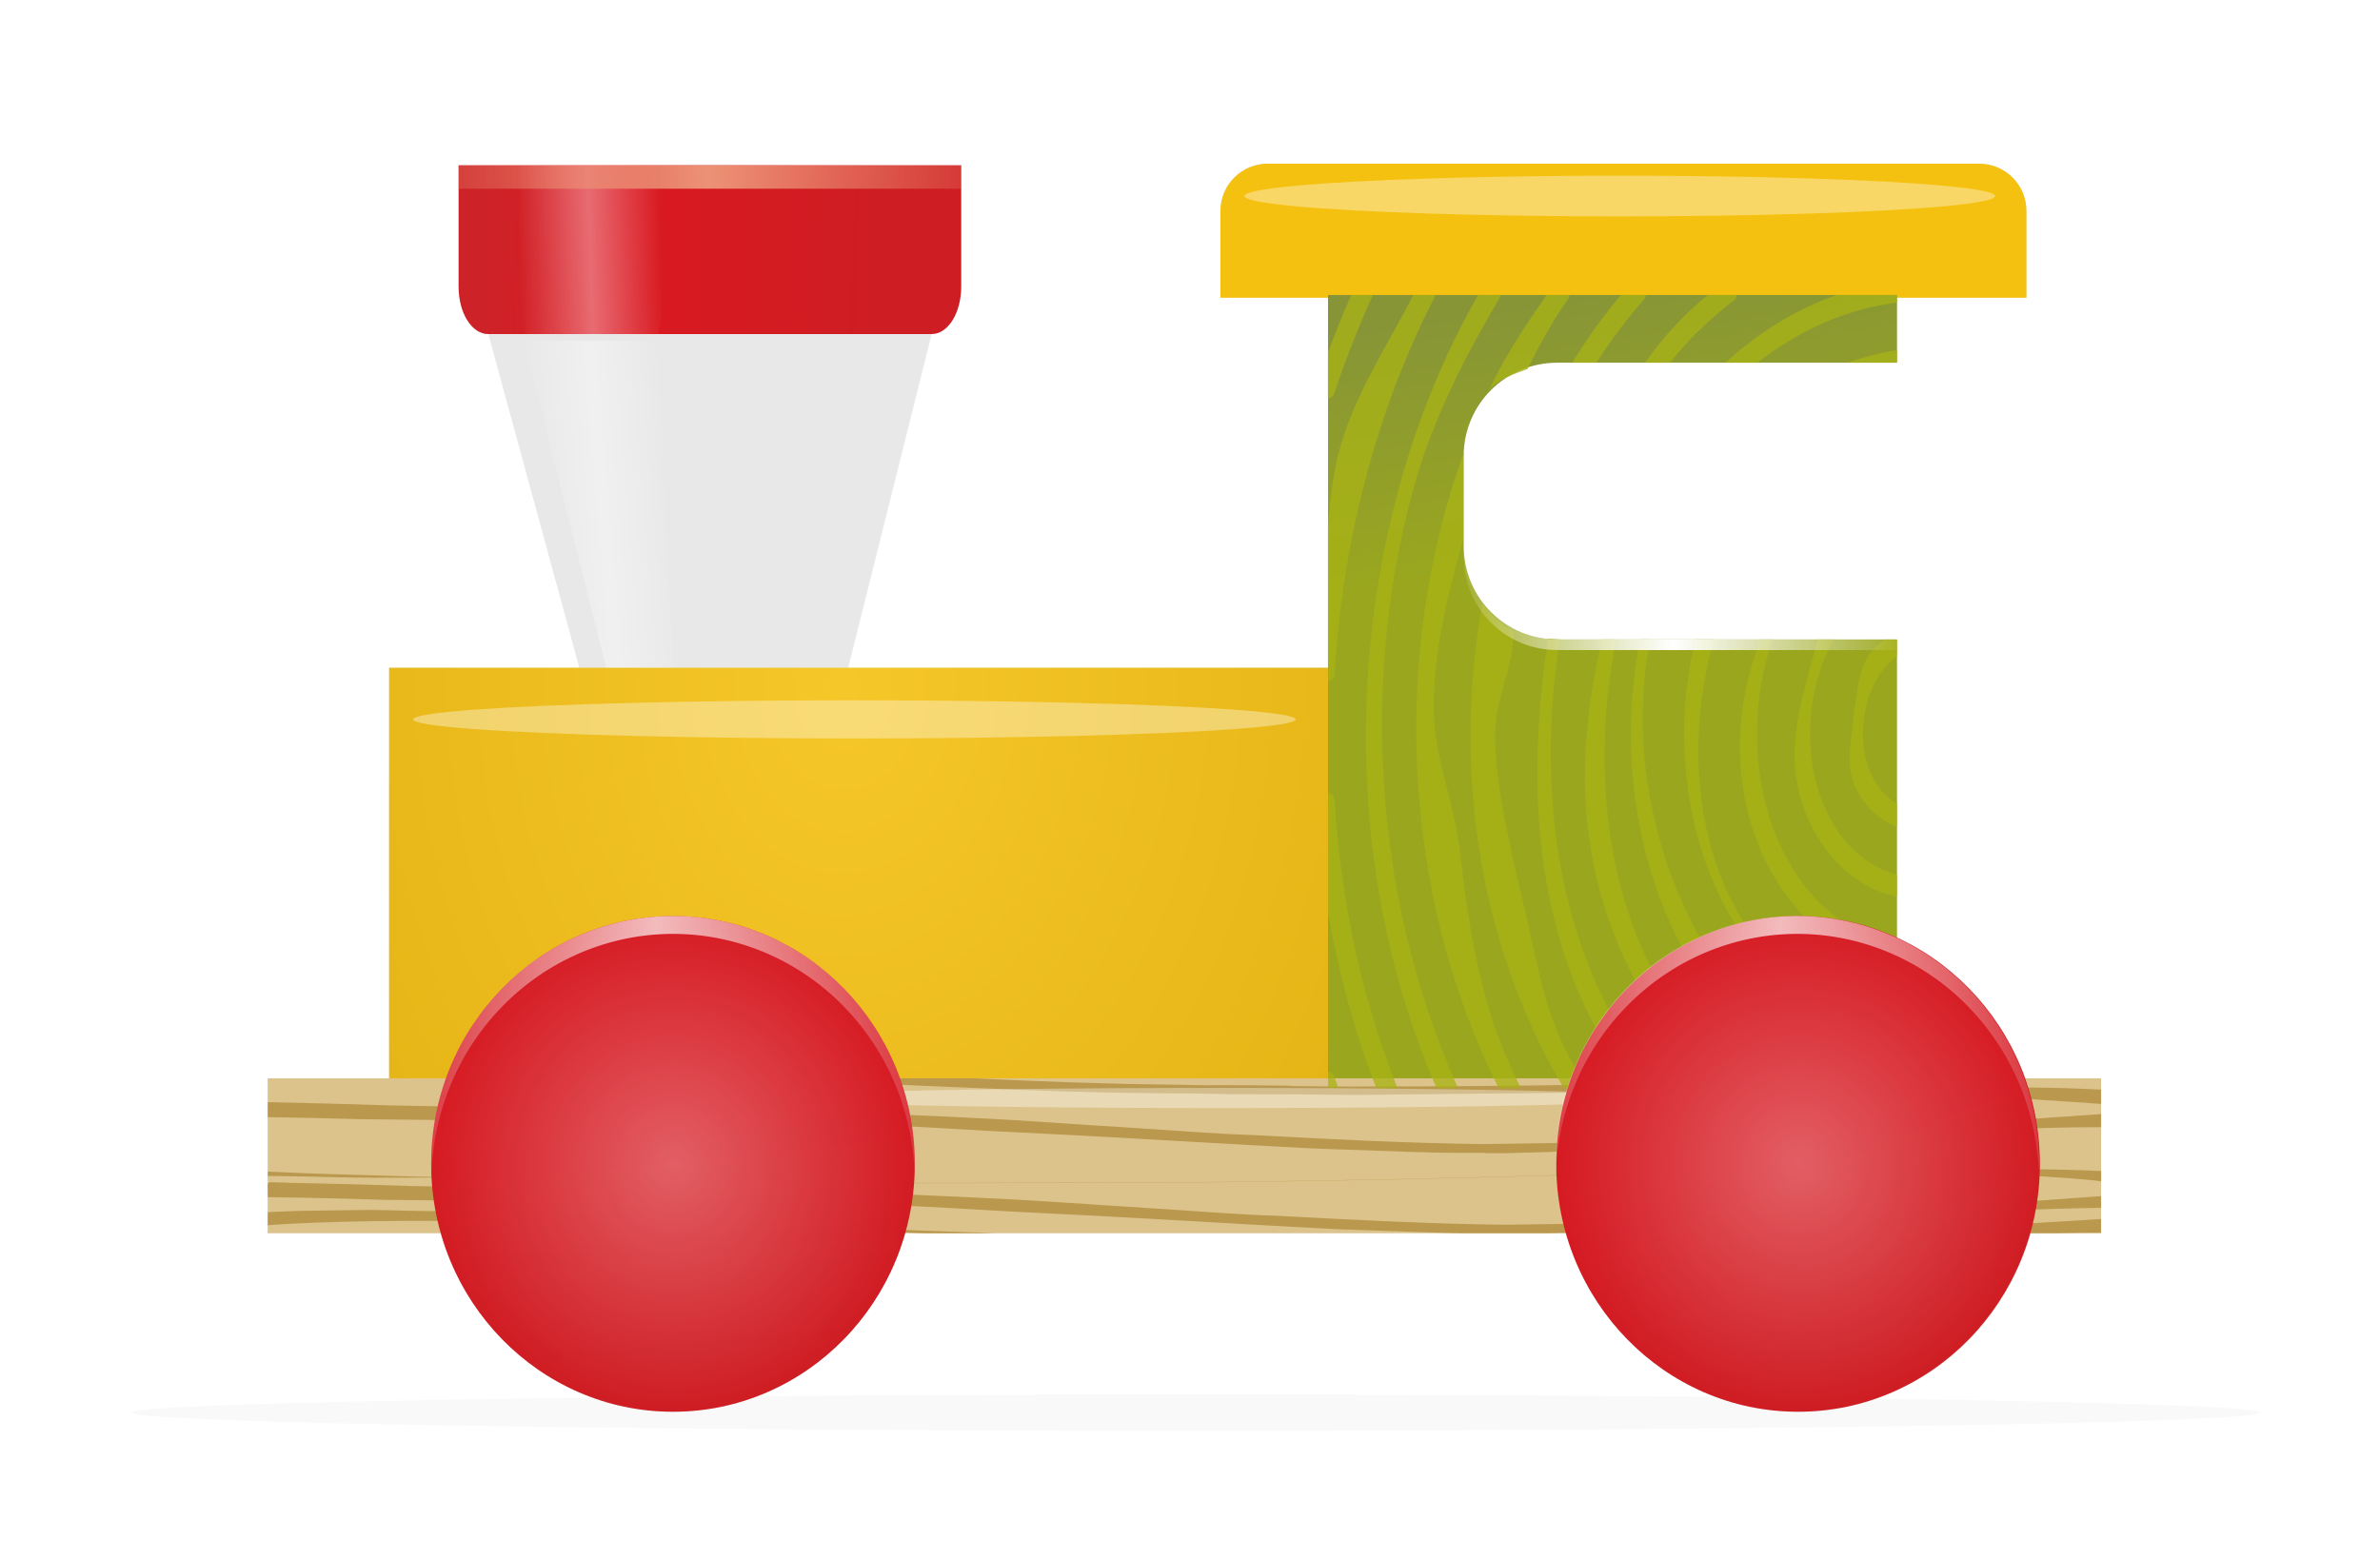 <?xml version="1.0" encoding="UTF-8"?>
<svg width="70.538mm" height="46.225mm" version="1.1" viewBox="0 0 70.538 46.225" xmlns="http://www.w3.org/2000/svg" xmlns:xlink="http://www.w3.org/1999/xlink">
<defs>
<filter id="t" x="-.012" y="-.716" width="1.024" height="2.432" color-interpolation-filters="sRGB">
<feGaussianBlur stdDeviation="1.211"/>
</filter>
<filter id="s" x="-.03" y="-.044" width="1.06" height="1.089" color-interpolation-filters="sRGB">
<feGaussianBlur stdDeviation="2.585"/>
</filter>
<linearGradient id="e" x1="-848.15" x2="-814.43" y1="1018.9" y2="1020" gradientTransform="matrix(1.31 0 0 1.31 1678.5 -813.73)" gradientUnits="userSpaceOnUse" xlink:href="#r"/>
<linearGradient id="r">
<stop stop-color="#cd2328" offset="0"/>
<stop stop-color="#db1821" offset=".283"/>
<stop stop-color="#ce1d23" offset="1"/>
</linearGradient>
<linearGradient id="p" x1="-838.05" x2="-832.07" y1="1024.9" y2="1024.4" gradientTransform="translate(1706 -686.12)" gradientUnits="userSpaceOnUse" xlink:href="#a" spreadMethod="reflect"/>
<linearGradient id="a">
<stop stop-color="#fff" offset="0"/>
<stop stop-color="#fff" stop-opacity="0" offset="1"/>
</linearGradient>
<filter id="u" x="-.039" y="-.017" width="1.077" height="1.035" color-interpolation-filters="sRGB">
<feGaussianBlur stdDeviation="0.207"/>
</filter>
<radialGradient id="h" cx="-817.07" cy="1019.7" r="40.211" gradientTransform="matrix(2.736 .074 -.098 3.598 2943.2 -3059.4)" gradientUnits="userSpaceOnUse">
<stop stop-color="#f6c729" offset="0"/>
<stop stop-color="#d9a809" offset="1"/>
</radialGradient>
<linearGradient id="q" x1="-755.69" x2="-759.16" y1="1029.4" y2="1007.5" gradientTransform="matrix(1.31 0 0 1.31 1678.8 -813.73)" gradientUnits="userSpaceOnUse">
<stop stop-color="#9aa71e" offset="0"/>
<stop stop-color="#879537" offset="1"/>
</linearGradient>
<linearGradient id="o" x1="-839.11" x2="-832.97" y1="1003.2" y2="1003" gradientTransform="translate(1706 -686.12)" gradientUnits="userSpaceOnUse" xlink:href="#a" spreadMethod="reflect"/>
<filter id="v" x="-.078" y="-.067" width="1.156" height="1.133" color-interpolation-filters="sRGB">
<feGaussianBlur stdDeviation="0.401"/>
</filter>
<filter id="b" x="-.031" y="-.723" width="1.063" height="2.447" color-interpolation-filters="sRGB">
<feGaussianBlur stdDeviation="0.983"/>
</filter>
<linearGradient id="n" x1="-746.61" x2="-726.46" y1="1033.2" y2="1033.2" gradientTransform="matrix(1.31 0 0 1.31 1678.5 -813.73)" gradientUnits="userSpaceOnUse" xlink:href="#a" spreadMethod="reflect"/>
<linearGradient id="l" x1="876.02" x2="878.3" y1="390.67" y2="414.46" gradientTransform="matrix(1.31 0 0 1.31 -556.29 85.059)" gradientUnits="userSpaceOnUse" xlink:href="#d"/>
<linearGradient id="d">
<stop stop-color="#d61a22" offset="0"/>
<stop stop-color="#ce1d23" offset="1"/>
</linearGradient>
<linearGradient id="m" x1="-829" x2="-800.25" y1="996.42" y2="996.67" gradientTransform="matrix(1.31 0 0 1.31 1678.5 -813.73)" gradientUnits="userSpaceOnUse" spreadMethod="reflect">
<stop stop-color="#ec9276" offset="0"/>
<stop stop-color="#ec9276" stop-opacity="0" offset="1"/>
</linearGradient>
<linearGradient id="k" x1="966.36" x2="974.06" y1="393.77" y2="413.36" gradientTransform="matrix(1.31 0 0 1.31 -556.29 85.059)" gradientUnits="userSpaceOnUse" xlink:href="#d"/>
<linearGradient id="j" x1="613.97" x2="647.9" y1="626.98" y2="625.15" gradientTransform="translate(-26.771 -41.902)" gradientUnits="userSpaceOnUse" xlink:href="#c" spreadMethod="reflect"/>
<linearGradient id="c">
<stop stop-color="#fff" stop-opacity=".7" offset="0"/>
<stop stop-color="#fff" stop-opacity="0" offset="1"/>
</linearGradient>
<linearGradient id="i" x1="613.97" x2="647.9" y1="626.98" y2="625.15" gradientTransform="translate(98.963 -41.902)" gradientUnits="userSpaceOnUse" xlink:href="#c" spreadMethod="reflect"/>
<radialGradient id="g" cx="615.35" cy="644.38" r="27.046" gradientTransform="matrix(1 0 0 1.025 -26.771 -58.147)" gradientUnits="userSpaceOnUse" xlink:href="#a"/>
<radialGradient id="f" cx="615.35" cy="644.38" r="27.046" gradientTransform="matrix(1 0 0 1.025 99.153 -58.147)" gradientUnits="userSpaceOnUse" xlink:href="#a"/>
</defs>
<g transform="translate(-20.212 -125.67)">
<g transform="matrix(.265 0 0 .265 -60.235 -5.037)">
<ellipse cx="437.35" cy="651.26" rx="119.06" ry="2.03" fill="#1a1a1a" filter="url(#t)" opacity=".15"/>
<g transform="translate(-209.74 20.954)">
<path d="m655.11 490.59c-2.938 0-5.305 2.365-5.305 5.303v9.691h12.037v41.393h-53.664l9.332-37.326h2e-3c1.832 0 3.305-2.363 3.305-5.301v-13.582h-56.209v13.582c0 2.938 1.477 5.301 3.309 5.301h0.01l10.18 37.326h-21.275v45.938h-13.564v17.322h19.367a27.046 27.728 0 0 0 25.951 19.977 27.046 27.728 0 0 0 25.951-19.977h73.93a27.046 27.728 0 0 0 25.951 19.977 27.046 27.728 0 0 0 0.053-2e-3 27.046 27.728 0 0 0 0.039 2e-3 27.046 27.728 0 0 0 25.949-19.977h7.848v-0.055h2e-3v-1.527h-2e-3v-1.256h2e-3v-1.303h-2e-3v-1.648h2e-3v-1.166h-2e-3v-4.904h2e-3v-1.467h-2e-3v-1.137h2e-3v-1.6h-2e-3v-1.26h-8.434a27.046 27.728 0 0 0-14.398-15.756v-33.344h-37.705c4.1e-4 -3e-3 2e-3 -5e-3 2e-3 -8e-3 -0.439-0.013-0.869-0.044-1.293-0.102-3e-3 0.019-5e-3 0.039-8e-3 0.059-3.554-0.336-6.582-2.433-8.199-5.416-0.161-0.297-0.307-0.601-0.439-0.914-0.132-0.313-0.25-0.635-0.352-0.963-0.101-0.327-0.186-0.661-0.256-1.002v-2e-3c-0.069-0.34-0.123-0.687-0.158-1.039v-2e-3c-0.035-0.352-0.055-0.711-0.055-1.072v-10.041c0-3.756 1.967-7.027 4.924-8.871 0.71-0.33 1.471-0.595 2.232-0.887 0.033-0.068 0.068-0.133 0.102-0.201 1.01-0.323 2.086-0.5 3.205-0.5h38v-2e-3h2e-3v-1.393h-2e-3v-5.875h14.479v-9.691c0-2.938-2.363-5.303-5.301-5.303z" filter="url(#s)" opacity=".3"/>
<path d="m567.91 509.65c-1.832 0-3.307-2.363-3.307-5.301v-13.58h56.209v13.58c0 2.938-1.474 5.301-3.305 5.301z" fill="url(#e)"/>
<path d="m567.79 509.15 10.605 38.887 29.342 0.707 9.899-39.594z" fill="url(#e)"/>
<path transform="matrix(1.31 0 0 1.31 -556.29 85.059)" d="m861.19 324.65 11.368 0.072 1.491 28.461h-5.662z" fill="url(#p)" filter="url(#u)" opacity=".6"/>
<rect x="556.83" y="546.98" width="105.35" height="47.371" ry="0" fill="url(#h)"/>
<path d="m655.11 490.59c-2.938 0-5.304 2.363-5.304 5.301v9.692h90.146v-9.692c0-2.938-2.363-5.301-5.301-5.301z" fill="#f5c110"/>
<path d="m661.84 505.28v88.731h63.632v-50.195h-38.001c-5.795 0-10.462-4.667-10.462-10.462v-10.042c0-5.795 4.667-10.459 10.462-10.459h38.001v-7.573z" fill="url(#q)"/>
<g transform="translate(47.918 -174.65)">
<rect x="495.34" y="767.56" width="205.04" height="17.322" ry="0" fill="#dcc38b"/>
<path d="m554.06 767.56c4.92 0.344 9.842 0.664 14.781 0.84 8.601 0.366 17.211 0.772 25.83 0.824 5.905 0.053 2.946-9.7e-4 8.863 0.115 1.175 0 7.686 1e-3 8.777 0.033 1.528 0 3.056 0.049 4.584 0.049 1.499-3.1e-4 2.994-0.033 4.492-0.049 9.47-0.091 18.945-0.18 28.412-0.357 1.58 0 3.159-0.037 4.738-0.031 6.546 0.035 13.085 0.286 19.631 0.35 4.058 0.057 8.121 0.073 12.176 0.221 4.261 0.154 3.605 0.165 7.656 0.438 1.003 0.069 2.003 0.134 3.006 0.193 1.126 0.081 2.252 0.158 3.379 0.234v-1.6c-0.199-6e-3 -0.399-0.014-0.598-0.019-1.042-0.044-2.081-0.106-3.125-0.135-2.755-0.072-5.512-0.084-8.268-0.141-3.99-0.082-7.974-0.195-11.961-0.326-5.107-0.145-10.221-0.24-15.332-0.209-3.202 0.032-6.403 0.107-9.604 0.16-9.437 0.151-18.873 0.288-28.312 0.316-1.464-2e-3 -2.93-2e-3 -4.394 0-1.563 9.3e-4 -3.125 0.032-4.688 0-8.815-0.047-7e-5 -0.066-8.557-0.123-10.408-0.072 1.041 0.107-8.953-0.072-7.435-0.079-14.857-0.349-22.273-0.711zm-58.715 2.664v1.676c3.514 0.059 7.028 0.125 10.539 0.232 5.097 0.06 10.195 0.126 15.293 0.066 5.744 0 11.487-0.053 17.23 0 6.525 0 13.052 0.195 19.568 0.418 1.998 0.057 5.166 0.138 7.143 0.227 4.751 0.217 9.493 0.553 14.244 0.77 8.142 0.38 16.268 0.881 24.402 1.332 2.803 0.145 5.602 0.326 8.406 0.455 1.395 0.063 2.796 0.098 4.193 0.148 4.335 0.151 8.669 0.354 13.012 0.35 0.725 2e-3 1.454 0 2.18 0l2e-3 0.031c0.726 0 1.448 2e-3 2.174 0 1.41-0.032 2.82-0.066 4.229-0.109 6.405-0.195 12.803-0.493 19.188-0.908 1.797-0.091 3.596-0.186 5.393-0.277 1.783-0.11 3.563-0.236 5.348-0.332 6.741-0.369 13.494-0.593 20.23-1.008 4.084-0.117 8.178-0.289 12.268-0.271v-1.467c-3.455 0.251-6.914 0.471-10.369 0.725-5.093 0.334-10.181 0.708-15.277 1.022-5.414 0.333-10.839 0.569-16.256 0.885-9.051 0.475-18.126 0.606-27.197 0.73-8.509-0.101-17.001-0.543-25.482-1.002-4.23-0.123-8.43-0.481-12.643-0.75-3.815-0.242-7.626-0.48-11.439-0.742-7.082-0.481-14.194-0.742-21.295-1.051-3.26-0.091-6.517-0.287-9.777-0.369-3.188-0.079-6.374-0.102-9.562-0.174-5.683-0.044-11.368-0.076-17.051-0.092-5.04 0-10.077-0.036-15.113-0.152-4.526-0.147-9.049-0.273-13.578-0.361zm184.98 7.375c-1.792 0.032-3.584 0.076-5.375 0.117-7.255 0.167-14.511 0.184-21.766 0.352-18.311 0.426 5.801-0.042-12.855 0.301-12.381 0.355-24.77 0.633-37.16 0.775-11.76 0.104-23.519 0.117-35.279 0.123-5.754-2e-3 -11.502-0.039-17.254-0.168-1.76-0.041-3.524-0.113-5.285-0.141-3.944-0.063-7.885-0.057-11.83-0.098-5.935-0.141-11.877-0.11-17.812-0.221-5.071-0.094-10.146-0.286-15.215-0.424-1.716-0.06-3.43-0.149-5.144-0.223v0.486c1.493 0.033 2.985 0.048 4.479 0.068 1.677 0.038 3.356 0.093 5.033 0.115 3.586 0.044 7.171 0 10.758 0 5.937 0.038 11.876 0.154 17.812 0.232 3.844 0.079 7.688 0.187 11.533 0.24 1.831 0.032 3.664 0.031 5.496 0.031 5.781 0.047 11.561 0.205 17.344 0.123 11.76 0 23.524-6.7e-4 35.283-0.117 12.39-0.142 24.771-0.418 37.152-0.773 11.389-0.211 22.786-0.334 34.178-0.424 8.43 0.123 16.888 0.195 25.254 1.014 0.231 0.034 0.483 0.071 0.719 0.104v-1.166c-5.117-0.226-10.242-0.235-15.367-0.277-1.566 0-3.131-0.058-4.697-0.045zm-184.74 1.584-0.24 0.121v1.549c4.344 0.049 8.687 0.166 13.027 0.299 5.098 0.06 10.197 0.128 15.295 0.068 5.744 0 11.485-0.053 17.229 0 6.525 2e-3 13.046 0.189 19.562 0.412 1.998 0.057 5.175 0.138 7.152 0.227 4.751 0.217 9.489 0.557 14.24 0.773 8.142 0.379 16.269 0.883 24.404 1.334 2.803 0.145 5.604 0.326 8.408 0.455 1.395 0.063 2.797 0.101 4.193 0.148 3.252 0.113 6.5 0.252 9.754 0.312h10.045c0.604-0.016 1.208-0.028 1.812-0.047 6.405-0.195 12.803-0.494 19.188-0.91 1.797-0.091 3.59-0.189 5.387-0.283 1.783-0.11 3.567-0.236 5.352-0.332 6.741-0.369 13.496-0.593 20.232-1.008 3.25-0.093 6.505-0.216 9.76-0.258v-1.303c-2.628 0.189-5.256 0.372-7.883 0.564-5.093 0.334-10.182 0.708-15.277 1.022-5.415 0.333-10.839 0.568-16.256 0.885-9.051 0.475-18.121 0.606-27.191 0.73-8.509-0.098-17.001-0.544-25.482-1.002-4.229-0.123-8.434-0.481-12.646-0.75-3.815-0.242-7.632-0.479-11.445-0.742-7.082-0.481-14.186-0.75-21.287-1.059-3.26-0.091-6.518-0.279-9.779-0.361-3.188-0.079-6.38-0.102-9.568-0.174-5.683-0.044-11.359-0.082-17.043-0.098-5.04 0-10.077-0.032-15.113-0.148-4.562-0.151-9.126-0.273-13.691-0.361-0.713-0.032-1.424-0.045-2.137-0.064zm11.367 3.1c-1.131 0-5.449 0.067-6.648 0.086-1.654 0-3.306 0.101-4.959 0.162v1.457c0.787-0.048 1.574-0.102 2.359-0.15 8.51-0.447 17.042-0.332 25.566-0.295 5.874 0.12 11.753 0.179 17.625 0.35 0.739 0.032 12.084 0.456 12.785 0.479 2.355 0.075 4.713 0.136 7.068 0.195 2.645 0.098 5.289 0.212 7.934 0.316h8.092c-0.528-0.02-1.056-0.041-1.584-0.061-2.305-0.088-4.613-0.144-6.918-0.232-2.34-0.091-4.675-0.205-7.014-0.303-6.483-0.332-12.972-0.595-19.457-0.896-2.014-0.094-4.02-0.218-6.035-0.297-3.683-0.145-7.375-0.16-11.055-0.35-1.675-0.072-3.351-0.161-5.027-0.215-1.658-0.053-7.077-0.129-8.797-0.16-1.314-0.032-2.622-0.074-3.936-0.084zm193.43 1.018c-5.099 0.292-10.189 0.643-15.289 0.928-4.043 0.227-8.086 0.462-12.133 0.654h22.361c1.686-0.037 3.372-0.058 5.061-0.055z" fill="#ba984d"/>
</g>
<path d="m664.44 505.28c-0.937 2.105-1.795 4.257-2.605 6.437v5.109c0.283 0 0.568-0.142 0.683-0.481 1.226-3.692 2.631-7.29 4.214-10.769 0.045-0.098 0.051-0.198 0.051-0.297zm6.941 0c-2.752 5.384-6.36 10.809-8.1 16.761-0.865 2.96-1.204 6.065-1.446 9.203v17.188c0.342 1e-3 0.685-0.212 0.719-0.66 0.903-14.936 4.699-29.553 11.16-42.167 0.054-0.106 0.069-0.217 0.069-0.325zm7.248 0c-14.546 25.404-16.893 60.578-4.651 88.734h2.328c7.1e-4 -0.098-7e-3 -0.198-0.049-0.297-9.362-20.979-10.919-46.225-4.482-68.072 2.097-7.117 5.617-13.873 9.236-20.002 0.069-0.117 0.097-0.242 0.097-0.363zm7.645 0c-2.351 3.47-4.615 6.693-6.399 10.607 1.102-1.25 2.7-1.722 4.286-2.33 1.359-2.797 2.862-5.459 4.557-7.865 0.091-0.13 0.123-0.272 0.123-0.412zm8.331 0c-1.99 2.353-3.801 4.894-5.447 7.573h2.709c1.627-2.549 3.415-4.941 5.342-7.095 0.129-0.144 0.165-0.312 0.164-0.478zm9.71 0c-0.733 0.612-1.464 1.244-2.18 1.929-1.8 1.721-3.401 3.615-4.836 5.644h2.779c1.089-1.355 2.246-2.64 3.49-3.83 1.206-1.153 2.447-2.208 3.712-3.173 0.199-0.152 0.253-0.362 0.251-0.57zm14.435 0c-4.378 1.526-8.598 4.037-12.455 7.573h3.587c4.854-3.813 10.178-6.024 15.586-6.726v-0.847zm6.698 6.173c-0.028 0-0.057 0.013-0.084 0.013-1.814 0.269-3.611 0.744-5.381 1.387h5.486v-1.392h-0.021zm-48.463 11.567c-8.095 22.427-6.928 49.286 3.948 70.994h2.408c0-0.11-0.016-0.224-0.072-0.333-4.381-8.471-5.612-17.191-6.747-26.614-0.612-5.081-2.821-10.156-2.868-15.389-0.059-6.521 1.604-12.87 3.3-19.084v-8.978c0-0.201 0.02-0.398 0.03-0.596zm2.121 16.782c-3.245 18.018-0.573 37.148 8.408 53.007 0.238 0.42 0.479 0.812 0.719 1.205h2.489c0-0.128-0.03-0.259-0.105-0.381-0.429-0.692-0.85-1.389-1.254-2.103-3.07-5.42-3.688-9.471-5.132-15.809-1.44-6.321-3.712-14.927-3.72-21.282-7e-3 -4.137 2.107-7.373 2.07-11.472 0-0.203-0.191 0.097-0.19-0.107-1.305-0.772-2.427-1.813-3.285-3.057zm7.367 3.904c-2.364 15.311-1.703 31.284 5.91 44.654 1.15 2.019 2.404 3.892 3.725 5.654h2.643c0-0.155-0.03-0.311-0.141-0.45-1.573-1.984-3.045-4.14-4.38-6.486-7.345-12.898-8.788-28.427-6.465-43.269-0.439-0.013-0.868-0.044-1.292-0.102zm6.023 0.11c-3.328 14.261-2.656 27.176 4.756 40.097 2.259 3.938 4.936 7.305 7.891 10.101h3.034c7e-3 -0.198-0.044-0.397-0.223-0.55-3.344-2.858-6.361-6.483-8.86-10.84-6.583-11.475-7.59-25.662-5.045-38.807zm4.25 0c-2.325 11.979-0.719 25.133 5.378 35.655 4.114 7.099 9.817 12.039 16.088 14.542h7.166c0-0.325-0.19-0.651-0.609-0.711-7.973-1.062-15.672-6.26-20.811-15.128-5.787-9.986-8.391-22.619-6.122-34.069 0.019-0.097 0.044-0.192 0.064-0.289zm6.184 0c-2.487 10.354-1.341 22.022 4.063 31.211 4.497 7.646 11.293 12.197 18.393 13.041 0.03 0 0.055-0.013 0.085-0.013v-2.4c-6.36-0.799-13.473-3.943-17.613-10.981-5.184-8.815-5.767-20.626-2.868-30.858zm7.297 0c-3.359 8.505-3.251 18.646 1.64 26.767 3.341 5.548 8.285 8.935 13.493 9.74 0.038 0 0.073-0.013 0.11-0.013v-2.405c-4.481-0.758-8.805-3.71-11.787-8.661-4.446-7.381-4.92-17.29-2.121-25.429zm6.422 0c-0.584 1.817-1.018 3.736-1.466 5.386-1.649 6.077-1.805 11.6 1.563 16.95 2.173 3.451 5.265 5.665 8.568 6.404 0.054 0.013 0.103 1.3e-4 0.156 0v-2.431c-2.618-0.669-5.122-2.473-6.934-5.35-3.826-6.076-3.558-14.859-0.148-20.959zm7.455 0c-0.502 0.387-0.989 0.814-1.443 1.331-1.69 1.921-1.801 5.79-2.152 8.497-0.423 3.267-0.754 5.427 1.136 8.108 0.96 1.361 2.199 2.352 3.549 2.912 0.092 0.038 0.185 0.041 0.276 0.041v-2.533c-0.774-0.422-1.503-1.048-2.101-1.896-2.687-3.81-2.067-10.131 0.857-13.455 0.391-0.444 0.811-0.802 1.244-1.123v-1.881zm-62.266 17.208v13.284c1.172 6.75 2.962 13.37 5.401 19.705h2.295c5e-4 -0.088 0-0.177-0.033-0.266-3.987-10.124-6.268-21.03-6.944-32.048-0.023-0.378-0.335-0.673-0.714-0.676zm0 31.168v1.822h1.095c5e-4 -0.08 7e-3 -0.161-0.023-0.243-0.133-0.378-0.27-0.741-0.391-1.098-0.1-0.292-0.375-0.48-0.681-0.481z" color="#000000" color-rendering="auto" dominant-baseline="auto" fill="#a9b315" fill-rule="evenodd" image-rendering="auto" opacity=".76" shape-rendering="auto" solid-color="#000000" style="font-feature-settings:normal;font-variant-alternates:normal;font-variant-caps:normal;font-variant-ligatures:normal;font-variant-numeric:normal;font-variant-position:normal;isolation:auto;mix-blend-mode:normal;shape-padding:0;text-decoration-color:#000000;text-decoration-line:none;text-decoration-style:solid;text-indent:0;text-orientation:mixed;text-transform:none;white-space:normal"/>
<path transform="matrix(1.31 0 0 1.31 -556.29 85.059)" d="m860.76 309.71v11.762c0 0.934 0.137 1.824 0.375 2.652h11.549c0.238-0.828 0.373-1.718 0.373-2.652v-11.762z" fill="url(#o)" filter="url(#v)" opacity=".6"/>
<ellipse transform="matrix(1.31 0 0 1.31 -556.29 85.059)" cx="889.43" cy="357.02" rx="37.678" ry="1.63" fill="#fff" filter="url(#b)" opacity=".6"/>
<path d="m677.01 533.35v1.185c0 5.795 4.667 10.462 10.462 10.462h38.001v-1.187h-38.001c-5.795 0-10.462-4.664-10.462-10.459z" fill="url(#n)"/>
<ellipse transform="matrix(1.114 0 0 1.397 1532.1 -900.36)" cx="-751.91" cy="998.26" rx="37.678" ry="1.63" fill="#fff" filter="url(#b)" opacity=".6"/>
<ellipse transform="matrix(1.332 0 0 .692 -576.93 325.9)" cx="921.09" cy="389.03" rx="37.678" ry="1.63" fill="#fff" filter="url(#b)" opacity=".6"/>
<ellipse cx="588.58" cy="602.48" rx="27.046" ry="27.728" fill="url(#l)"/>
<path d="m564.6 490.77v2.62h56.208v-2.62z" fill="url(#m)"/>
<ellipse cx="714.41" cy="602.48" rx="27.046" ry="27.728" fill="url(#k)"/>
<path d="m588.58 574.75a27.046 27.728 0 0 0-27.047 27.729 27.046 27.728 0 0 0 0.041 1.172 27.046 27.728 0 0 1 27.006-26.9 27.046 27.728 0 0 1 27.006 26.562 27.046 27.728 0 0 0 0.041-0.834 27.046 27.728 0 0 0-27.047-27.729z" fill="url(#j)"/>
<path d="m714.32 574.75a27.046 27.728 0 0 0-27.047 27.729 27.046 27.728 0 0 0 0.041 1.172 27.046 27.728 0 0 1 27.006-26.9 27.046 27.728 0 0 1 27.006 26.562 27.046 27.728 0 0 0 0.041-0.834 27.046 27.728 0 0 0-27.047-27.729z" fill="url(#i)"/>
<ellipse cx="588.58" cy="602.48" rx="27.046" ry="27.728" fill="url(#g)" opacity=".3"/>
<ellipse cx="714.5" cy="602.48" rx="27.046" ry="27.728" fill="url(#f)" opacity=".3"/>
</g>
</g>
</g>
</svg>
